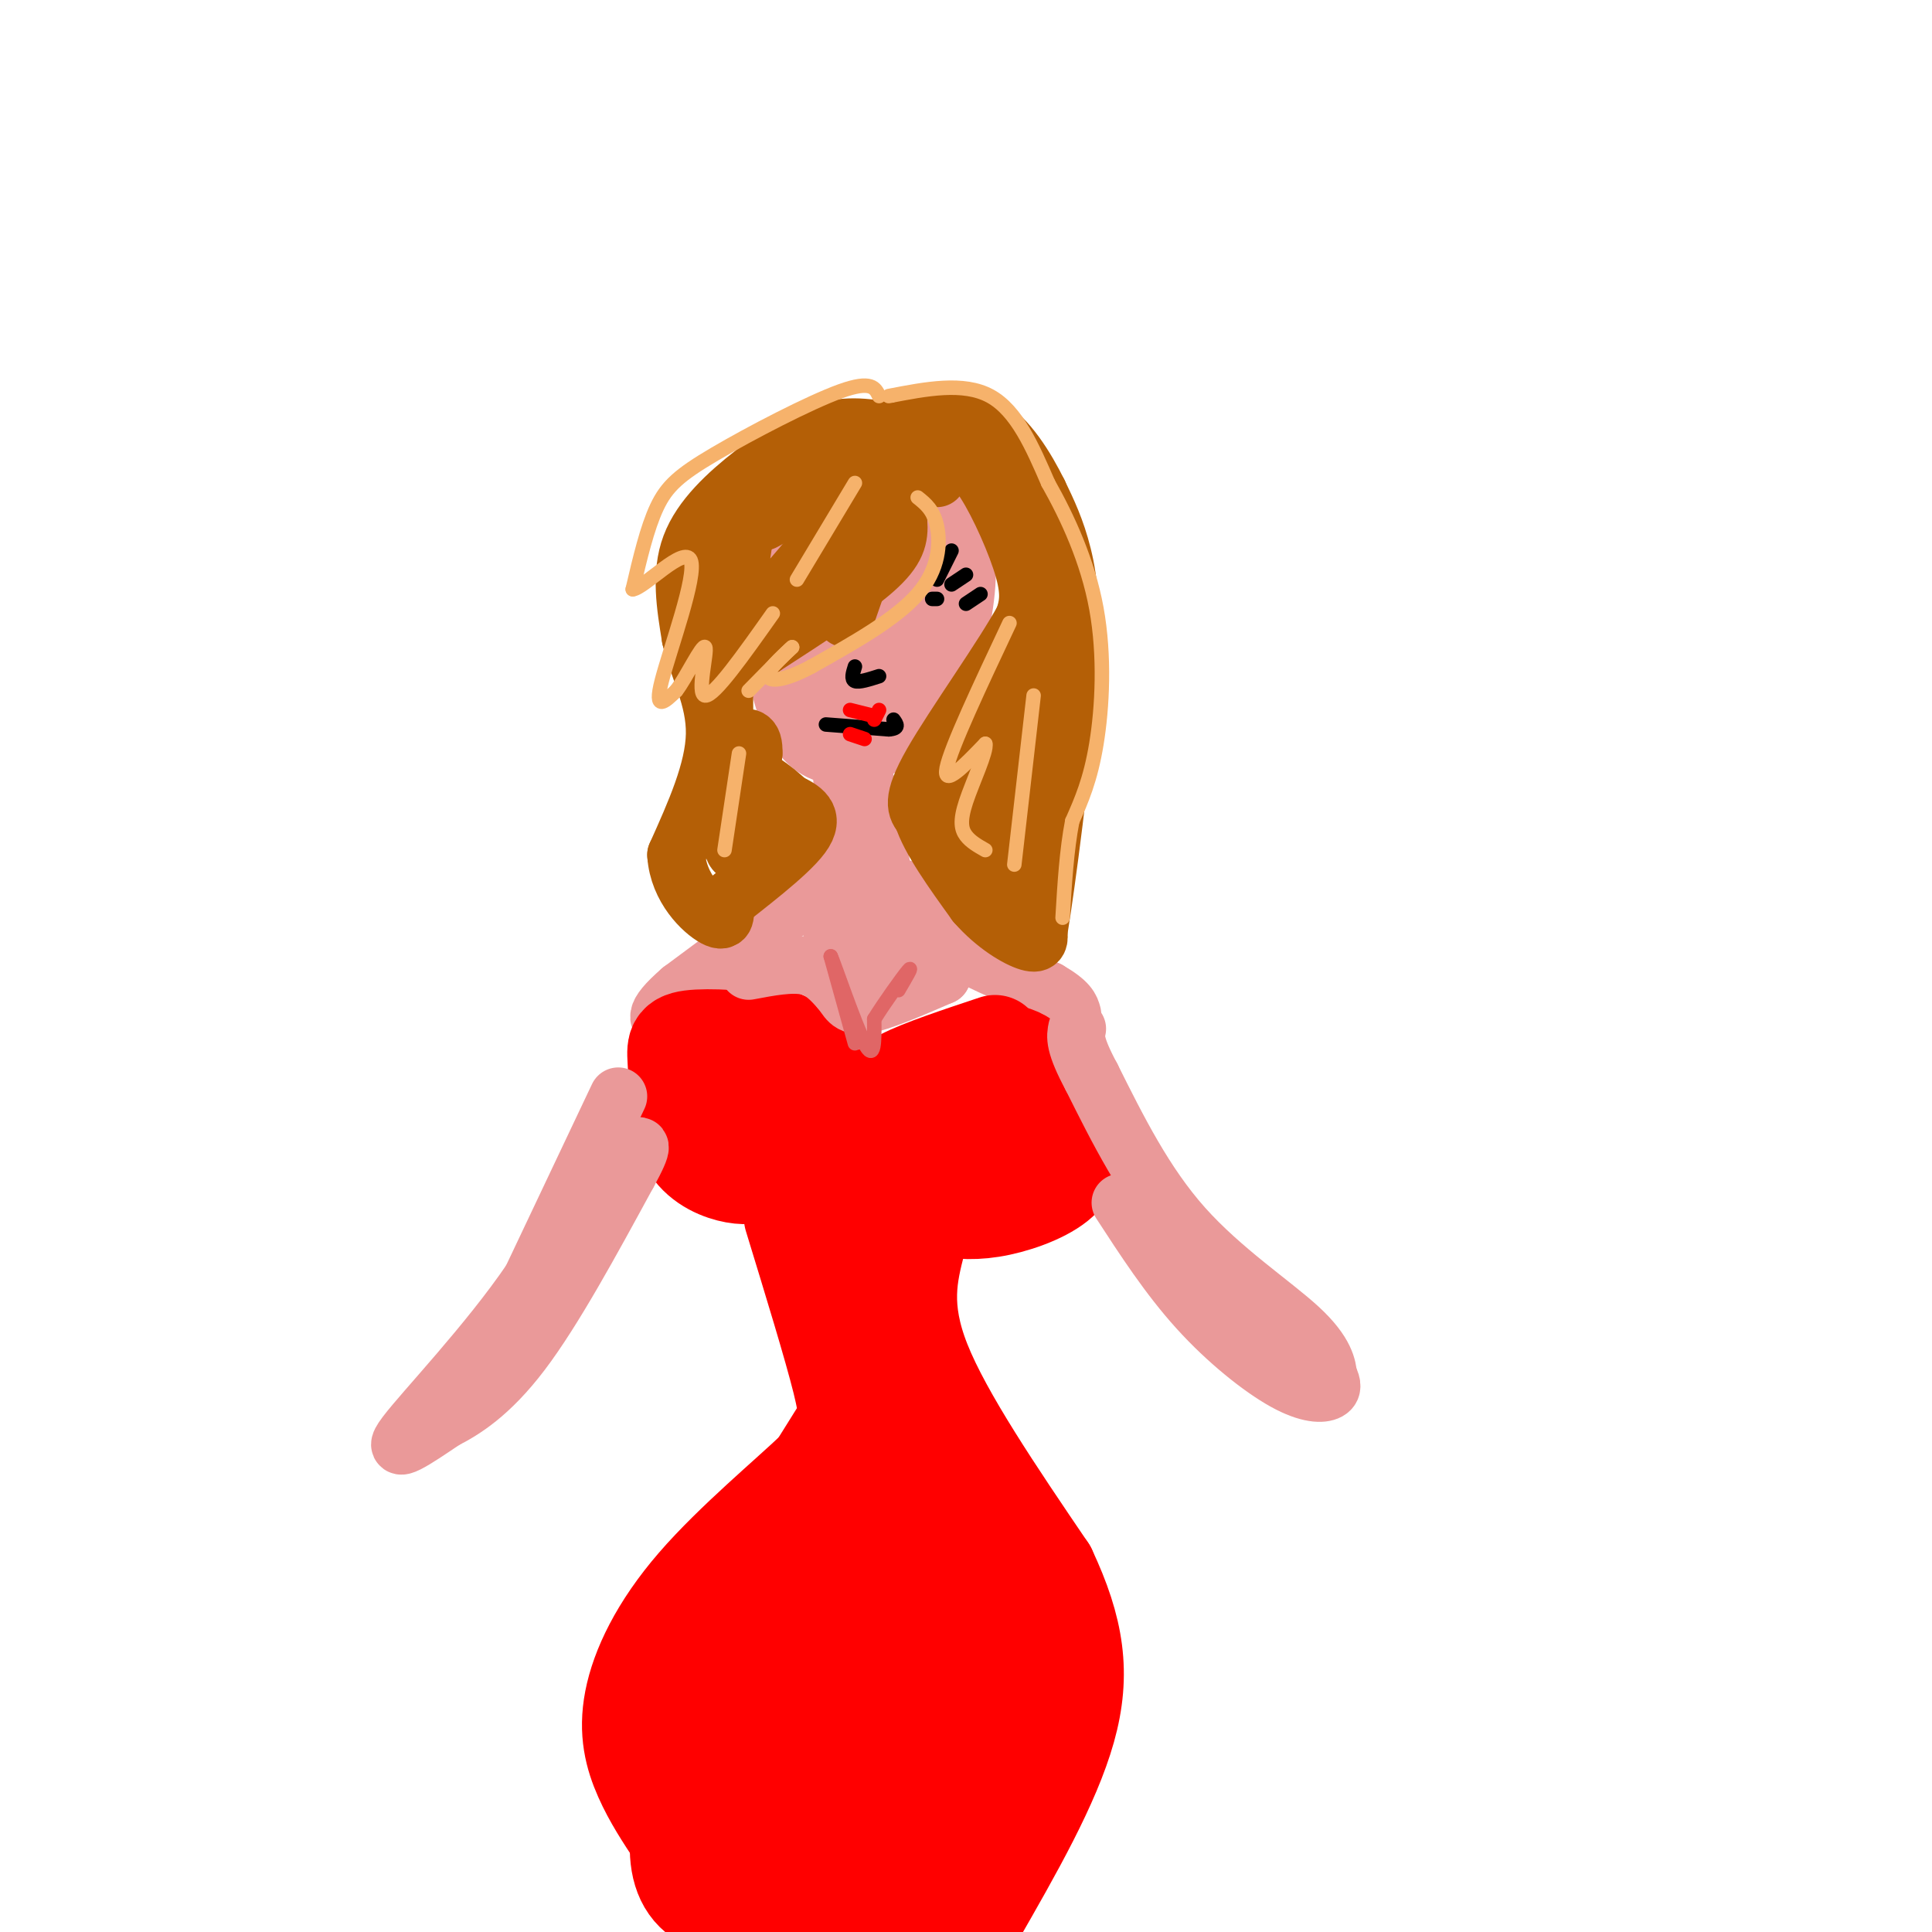 <svg viewBox='0 0 400 400' version='1.1' xmlns='http://www.w3.org/2000/svg' xmlns:xlink='http://www.w3.org/1999/xlink'><g fill='none' stroke='rgb(234,153,153)' stroke-width='12' stroke-linecap='round' stroke-linejoin='round'><path d='M169,133c0.000,0.000 0.000,19.000 0,19'/><path d='M176,102c-4.574,4.773 -9.148,9.545 -12,14c-2.852,4.455 -3.982,8.591 -4,14c-0.018,5.409 1.075,12.090 3,17c1.925,4.910 4.681,8.048 8,9c3.319,0.952 7.201,-0.282 10,-1c2.799,-0.718 4.514,-0.919 7,-4c2.486,-3.081 5.743,-9.040 9,-15'/><path d='M197,136c2.343,-6.576 3.700,-15.517 3,-21c-0.700,-5.483 -3.459,-7.508 -7,-9c-3.541,-1.492 -7.866,-2.449 -11,-3c-3.134,-0.551 -5.077,-0.694 -8,4c-2.923,4.694 -6.825,14.225 -8,20c-1.175,5.775 0.379,7.793 3,8c2.621,0.207 6.311,-1.396 10,-3'/><path d='M179,132c3.067,-2.508 5.734,-7.278 6,-11c0.266,-3.722 -1.870,-6.397 -4,-7c-2.130,-0.603 -4.256,0.865 -7,7c-2.744,6.135 -6.108,16.937 -6,22c0.108,5.063 3.687,4.388 8,2c4.313,-2.388 9.359,-6.490 13,-11c3.641,-4.510 5.876,-9.427 6,-14c0.124,-4.573 -1.864,-8.803 -3,-11c-1.136,-2.197 -1.421,-2.361 -3,-1c-1.579,1.361 -4.451,4.246 -7,10c-2.549,5.754 -4.774,14.377 -7,23'/><path d='M175,141c1.071,1.286 7.250,-7.000 9,-12c1.750,-5.000 -0.929,-6.714 -3,-5c-2.071,1.714 -3.536,6.857 -5,12'/><path d='M174,157c0.000,0.000 2.000,23.000 2,23'/><path d='M179,161c0.000,0.000 4.000,21.000 4,21'/><path d='M176,179c0.000,0.000 -35.000,26.000 -35,26'/><path d='M141,205c-6.333,5.500 -4.667,6.250 -3,7'/><path d='M187,184c2.000,3.750 4.000,7.500 9,11c5.000,3.500 13.000,6.750 21,10'/><path d='M217,205c4.333,2.500 4.667,3.750 5,5'/></g>
<g fill='none' stroke='rgb(255,0,0)' stroke-width='20' stroke-linecap='round' stroke-linejoin='round'><path d='M165,220c-0.815,-1.502 -1.630,-3.004 -6,-4c-4.370,-0.996 -12.295,-1.485 -16,-1c-3.705,0.485 -3.189,1.944 -3,6c0.189,4.056 0.051,10.707 2,15c1.949,4.293 5.985,6.226 9,7c3.015,0.774 5.007,0.387 7,0'/><path d='M158,243c1.967,0.042 3.384,0.147 6,-2c2.616,-2.147 6.430,-6.546 7,-11c0.570,-4.454 -2.104,-8.961 -5,-12c-2.896,-3.039 -6.013,-4.608 -10,-2c-3.987,2.608 -8.843,9.395 -10,14c-1.157,4.605 1.384,7.030 4,8c2.616,0.970 5.308,0.485 8,0'/><path d='M158,238c2.044,0.000 3.156,0.000 3,-2c-0.156,-2.000 -1.578,-6.000 -3,-10'/><path d='M206,216c-7.646,2.544 -15.292,5.089 -19,7c-3.708,1.911 -3.479,3.190 -3,7c0.479,3.810 1.209,10.151 3,14c1.791,3.849 4.645,5.207 8,6c3.355,0.793 7.211,1.021 12,0c4.789,-1.021 10.511,-3.292 13,-6c2.489,-2.708 1.744,-5.854 1,-9'/><path d='M221,235c-1.083,-4.671 -4.290,-11.850 -8,-15c-3.710,-3.150 -7.922,-2.272 -11,0c-3.078,2.272 -5.021,5.939 -6,10c-0.979,4.061 -0.994,8.516 1,11c1.994,2.484 5.998,2.995 8,2c2.002,-0.995 2.001,-3.498 2,-6'/><path d='M164,252c4.111,13.422 8.222,26.844 10,34c1.778,7.156 1.222,8.044 0,10c-1.222,1.956 -3.111,4.978 -5,8'/><path d='M169,304c-5.638,5.435 -17.233,15.024 -25,24c-7.767,8.976 -11.707,17.340 -13,24c-1.293,6.660 0.059,11.617 2,16c1.941,4.383 4.470,8.191 7,12'/><path d='M140,380c2.000,2.667 3.500,3.333 5,4'/><path d='M190,257c-1.750,6.833 -3.500,13.667 1,25c4.500,11.333 15.250,27.167 26,43'/><path d='M217,325c5.778,12.289 7.222,21.511 4,33c-3.222,11.489 -11.111,25.244 -19,39'/><path d='M202,397c-3.089,5.178 -1.311,-1.378 -10,-4c-8.689,-2.622 -27.844,-1.311 -47,0'/><path d='M145,393c-7.940,-5.440 -4.292,-19.042 1,-33c5.292,-13.958 12.226,-28.274 18,-38c5.774,-9.726 10.387,-14.863 15,-20'/><path d='M179,302c3.214,-6.190 3.750,-11.667 2,-24c-1.750,-12.333 -5.786,-31.524 -7,-37c-1.214,-5.476 0.393,2.762 2,11'/><path d='M176,252c3.069,11.418 9.740,34.463 16,48c6.260,13.537 12.108,17.568 15,26c2.892,8.432 2.826,21.266 2,28c-0.826,6.734 -2.413,7.367 -4,8'/><path d='M205,362c-2.508,4.355 -6.777,11.241 -12,17c-5.223,5.759 -11.400,10.389 -13,10c-1.600,-0.389 1.377,-5.797 -4,-7c-5.377,-1.203 -19.108,1.799 -22,-3c-2.892,-4.799 5.054,-17.400 13,-30'/><path d='M167,349c3.978,-11.959 7.421,-26.855 6,-25c-1.421,1.855 -7.708,20.462 -10,30c-2.292,9.538 -0.590,10.006 0,12c0.590,1.994 0.067,5.512 3,2c2.933,-3.512 9.322,-14.054 13,-27c3.678,-12.946 4.646,-28.295 3,-21c-1.646,7.295 -5.905,37.233 -7,49c-1.095,11.767 0.973,5.362 4,-1c3.027,-6.362 7.014,-12.681 11,-19'/><path d='M190,349c2.710,-6.464 3.985,-13.124 3,-16c-0.985,-2.876 -4.229,-1.967 -7,2c-2.771,3.967 -5.068,10.990 -5,19c0.068,8.010 2.501,17.005 4,21c1.499,3.995 2.065,2.990 4,-1c1.935,-3.990 5.239,-10.966 6,-18c0.761,-7.034 -1.021,-14.126 -3,-20c-1.979,-5.874 -4.155,-10.530 -6,-8c-1.845,2.530 -3.361,12.245 -2,18c1.361,5.755 5.597,7.549 6,2c0.403,-5.549 -3.028,-18.443 -4,-22c-0.972,-3.557 0.514,2.221 2,8'/><path d='M188,334c-0.711,-4.622 -3.489,-20.178 -4,-25c-0.511,-4.822 1.244,1.089 3,7'/></g>
<g fill='none' stroke='rgb(180,95,6)' stroke-width='12' stroke-linecap='round' stroke-linejoin='round'><path d='M184,97c0.889,3.889 1.778,7.778 2,11c0.222,3.222 -0.222,5.778 -5,10c-4.778,4.222 -13.889,10.111 -23,16'/><path d='M158,134c-5.333,3.500 -7.167,4.250 -9,5'/><path d='M187,90c-4.917,-1.107 -9.833,-2.214 -15,-1c-5.167,1.214 -10.583,4.750 -16,9c-5.417,4.250 -10.833,9.214 -13,15c-2.167,5.786 -1.083,12.393 0,19'/><path d='M143,132c1.467,6.289 5.133,12.511 5,20c-0.133,7.489 -4.067,16.244 -8,25'/><path d='M140,177c0.444,6.911 5.556,11.689 8,13c2.444,1.311 2.222,-0.844 2,-3'/><path d='M150,187c4.000,-3.267 13.000,-9.933 16,-14c3.000,-4.067 0.000,-5.533 -3,-7'/><path d='M163,166c-2.548,-2.655 -7.417,-5.792 -10,-7c-2.583,-1.208 -2.881,-0.488 -3,-7c-0.119,-6.512 -0.060,-20.256 0,-34'/><path d='M150,118c1.190,-8.143 4.167,-11.500 4,-7c-0.167,4.500 -3.476,16.857 -1,18c2.476,1.143 10.738,-8.929 19,-19'/><path d='M172,110c5.258,-6.183 8.904,-12.142 4,-11c-4.904,1.142 -18.359,9.384 -18,9c0.359,-0.384 14.531,-9.396 20,-11c5.469,-1.604 2.234,4.198 -1,10'/><path d='M177,107c1.000,0.889 4.000,-1.889 4,1c0.000,2.889 -3.000,11.444 -6,20'/><path d='M151,157c4.244,4.378 8.489,8.756 8,13c-0.489,4.244 -5.711,8.356 -7,6c-1.289,-2.356 1.356,-11.178 4,-20'/><path d='M156,156c0.167,-3.833 -1.417,-3.417 -3,-3'/><path d='M190,96c2.405,-0.512 4.810,-1.024 7,-1c2.190,0.024 4.167,0.583 7,5c2.833,4.417 6.524,12.690 8,18c1.476,5.310 0.738,7.655 0,10'/><path d='M212,128c-4.133,7.733 -14.467,22.067 -19,30c-4.533,7.933 -3.267,9.467 -2,11'/><path d='M191,169c1.500,4.833 6.250,11.417 11,18'/><path d='M202,187c4.067,4.667 8.733,7.333 11,8c2.267,0.667 2.133,-0.667 2,-2'/><path d='M215,193c1.667,-10.107 4.833,-34.375 6,-50c1.167,-15.625 0.333,-22.607 -1,-28c-1.333,-5.393 -3.167,-9.196 -5,-13'/><path d='M215,102c-2.544,-5.140 -6.404,-11.491 -11,-14c-4.596,-2.509 -9.930,-1.175 -14,0c-4.070,1.175 -6.877,2.193 -6,4c0.877,1.807 5.439,4.404 10,7'/><path d='M217,130c-6.363,18.900 -12.726,37.800 -14,40c-1.274,2.200 2.541,-12.301 3,-18c0.459,-5.699 -2.438,-2.597 -4,-1c-1.562,1.597 -1.789,1.690 -2,5c-0.211,3.310 -0.407,9.836 0,13c0.407,3.164 1.417,2.967 3,1c1.583,-1.967 3.738,-5.705 4,-7c0.262,-1.295 -1.369,-0.148 -3,1'/><path d='M204,164c-1.031,3.344 -2.108,11.206 -1,15c1.108,3.794 4.400,3.522 7,1c2.600,-2.522 4.508,-7.294 5,-6c0.492,1.294 -0.431,8.656 -2,9c-1.569,0.344 -3.785,-6.328 -6,-13'/></g>
<g fill='none' stroke='rgb(234,153,153)' stroke-width='12' stroke-linecap='round' stroke-linejoin='round'><path d='M128,227c0.000,0.000 -18.000,38.000 -18,38'/><path d='M110,265c-8.933,13.156 -22.267,27.044 -26,32c-3.733,4.956 2.133,0.978 8,-3'/><path d='M92,294c3.822,-1.933 9.378,-5.267 16,-14c6.622,-8.733 14.311,-22.867 22,-37'/><path d='M130,243c3.833,-7.000 2.417,-6.000 1,-5'/><path d='M232,249c4.994,7.679 9.988,15.357 16,22c6.012,6.643 13.042,12.250 18,15c4.958,2.750 7.845,2.643 9,2c1.155,-0.643 0.577,-1.821 0,-3'/><path d='M275,285c-0.155,-1.845 -0.542,-4.958 -6,-10c-5.458,-5.042 -15.988,-12.012 -24,-21c-8.012,-8.988 -13.506,-19.994 -19,-31'/><path d='M226,223c-3.667,-6.833 -3.333,-8.417 -3,-10'/><path d='M155,201c4.417,-0.833 8.833,-1.667 12,-1c3.167,0.667 5.083,2.833 7,5'/><path d='M174,205c1.489,1.711 1.711,3.489 5,3c3.289,-0.489 9.644,-3.244 16,-6'/><path d='M195,202c-2.317,-4.396 -16.110,-12.386 -21,-13c-4.890,-0.614 -0.877,6.148 2,8c2.877,1.852 4.616,-1.205 5,-3c0.384,-1.795 -0.589,-2.330 -2,-2c-1.411,0.330 -3.260,1.523 -2,3c1.260,1.477 5.630,3.239 10,5'/><path d='M187,200c-1.000,0.500 -8.500,-0.750 -16,-2'/></g>
<g fill='none' stroke='rgb(0,0,0)' stroke-width='3' stroke-linecap='round' stroke-linejoin='round'><path d='M193,124c0.000,0.000 1.000,0.000 1,0'/><path d='M194,120c0.000,0.000 3.000,-6.000 3,-6'/><path d='M197,121c0.000,0.000 3.000,-2.000 3,-2'/><path d='M200,125c0.000,0.000 3.000,-2.000 3,-2'/><path d='M177,138c-0.417,1.333 -0.833,2.667 0,3c0.833,0.333 2.917,-0.333 5,-1'/><path d='M171,150c0.000,0.000 13.000,1.000 13,1'/><path d='M184,151c2.333,-0.167 1.667,-1.083 1,-2'/></g>
<g fill='none' stroke='rgb(255,0,0)' stroke-width='3' stroke-linecap='round' stroke-linejoin='round'><path d='M176,147c0.000,0.000 4.000,1.000 4,1'/><path d='M181,149c0.000,0.000 1.000,-2.000 1,-2'/><path d='M176,152c0.000,0.000 3.000,1.000 3,1'/></g>
<g fill='none' stroke='rgb(246,178,107)' stroke-width='3' stroke-linecap='round' stroke-linejoin='round'><path d='M190,103c1.644,1.311 3.289,2.622 4,6c0.711,3.378 0.489,8.822 -4,14c-4.489,5.178 -13.244,10.089 -22,15'/><path d='M168,138c-5.644,3.044 -8.756,3.156 -9,2c-0.244,-1.156 2.378,-3.578 5,-6'/><path d='M164,134c-0.667,0.500 -4.833,4.750 -9,9'/><path d='M182,82c-0.768,-1.667 -1.536,-3.333 -8,-1c-6.464,2.333 -18.625,8.667 -26,13c-7.375,4.333 -9.964,6.667 -12,11c-2.036,4.333 -3.518,10.667 -5,17'/><path d='M131,122c2.333,-0.190 10.667,-9.167 12,-6c1.333,3.167 -4.333,18.476 -6,25c-1.667,6.524 0.667,4.262 3,2'/><path d='M140,143c1.988,-2.524 5.458,-9.833 6,-9c0.542,0.833 -1.845,9.810 0,10c1.845,0.190 7.923,-8.405 14,-17'/><path d='M165,120c0.000,0.000 12.000,-20.000 12,-20'/><path d='M184,82c7.750,-1.500 15.500,-3.000 21,0c5.500,3.000 8.750,10.500 12,18'/><path d='M217,100c4.060,7.190 8.208,16.167 10,26c1.792,9.833 1.226,20.524 0,28c-1.226,7.476 -3.113,11.738 -5,16'/><path d='M222,170c-1.167,6.000 -1.583,13.000 -2,20'/><path d='M209,129c-6.083,12.917 -12.167,25.833 -13,30c-0.833,4.167 3.583,-0.417 8,-5'/><path d='M204,154c0.381,1.560 -2.667,7.958 -4,12c-1.333,4.042 -0.952,5.726 0,7c0.952,1.274 2.476,2.137 4,3'/><path d='M210,179c0.000,0.000 4.000,-35.000 4,-35'/><path d='M153,156c0.000,0.000 -3.000,20.000 -3,20'/></g>
<g fill='none' stroke='rgb(224,102,102)' stroke-width='3' stroke-linecap='round' stroke-linejoin='round'><path d='M177,216c0.000,0.000 -5.000,-18.000 -5,-18'/><path d='M172,198c0.689,1.422 4.911,13.978 7,18c2.089,4.022 2.044,-0.489 2,-5'/><path d='M181,211c1.956,-3.178 5.844,-8.622 7,-10c1.156,-1.378 -0.422,1.311 -2,4'/></g>
</svg>